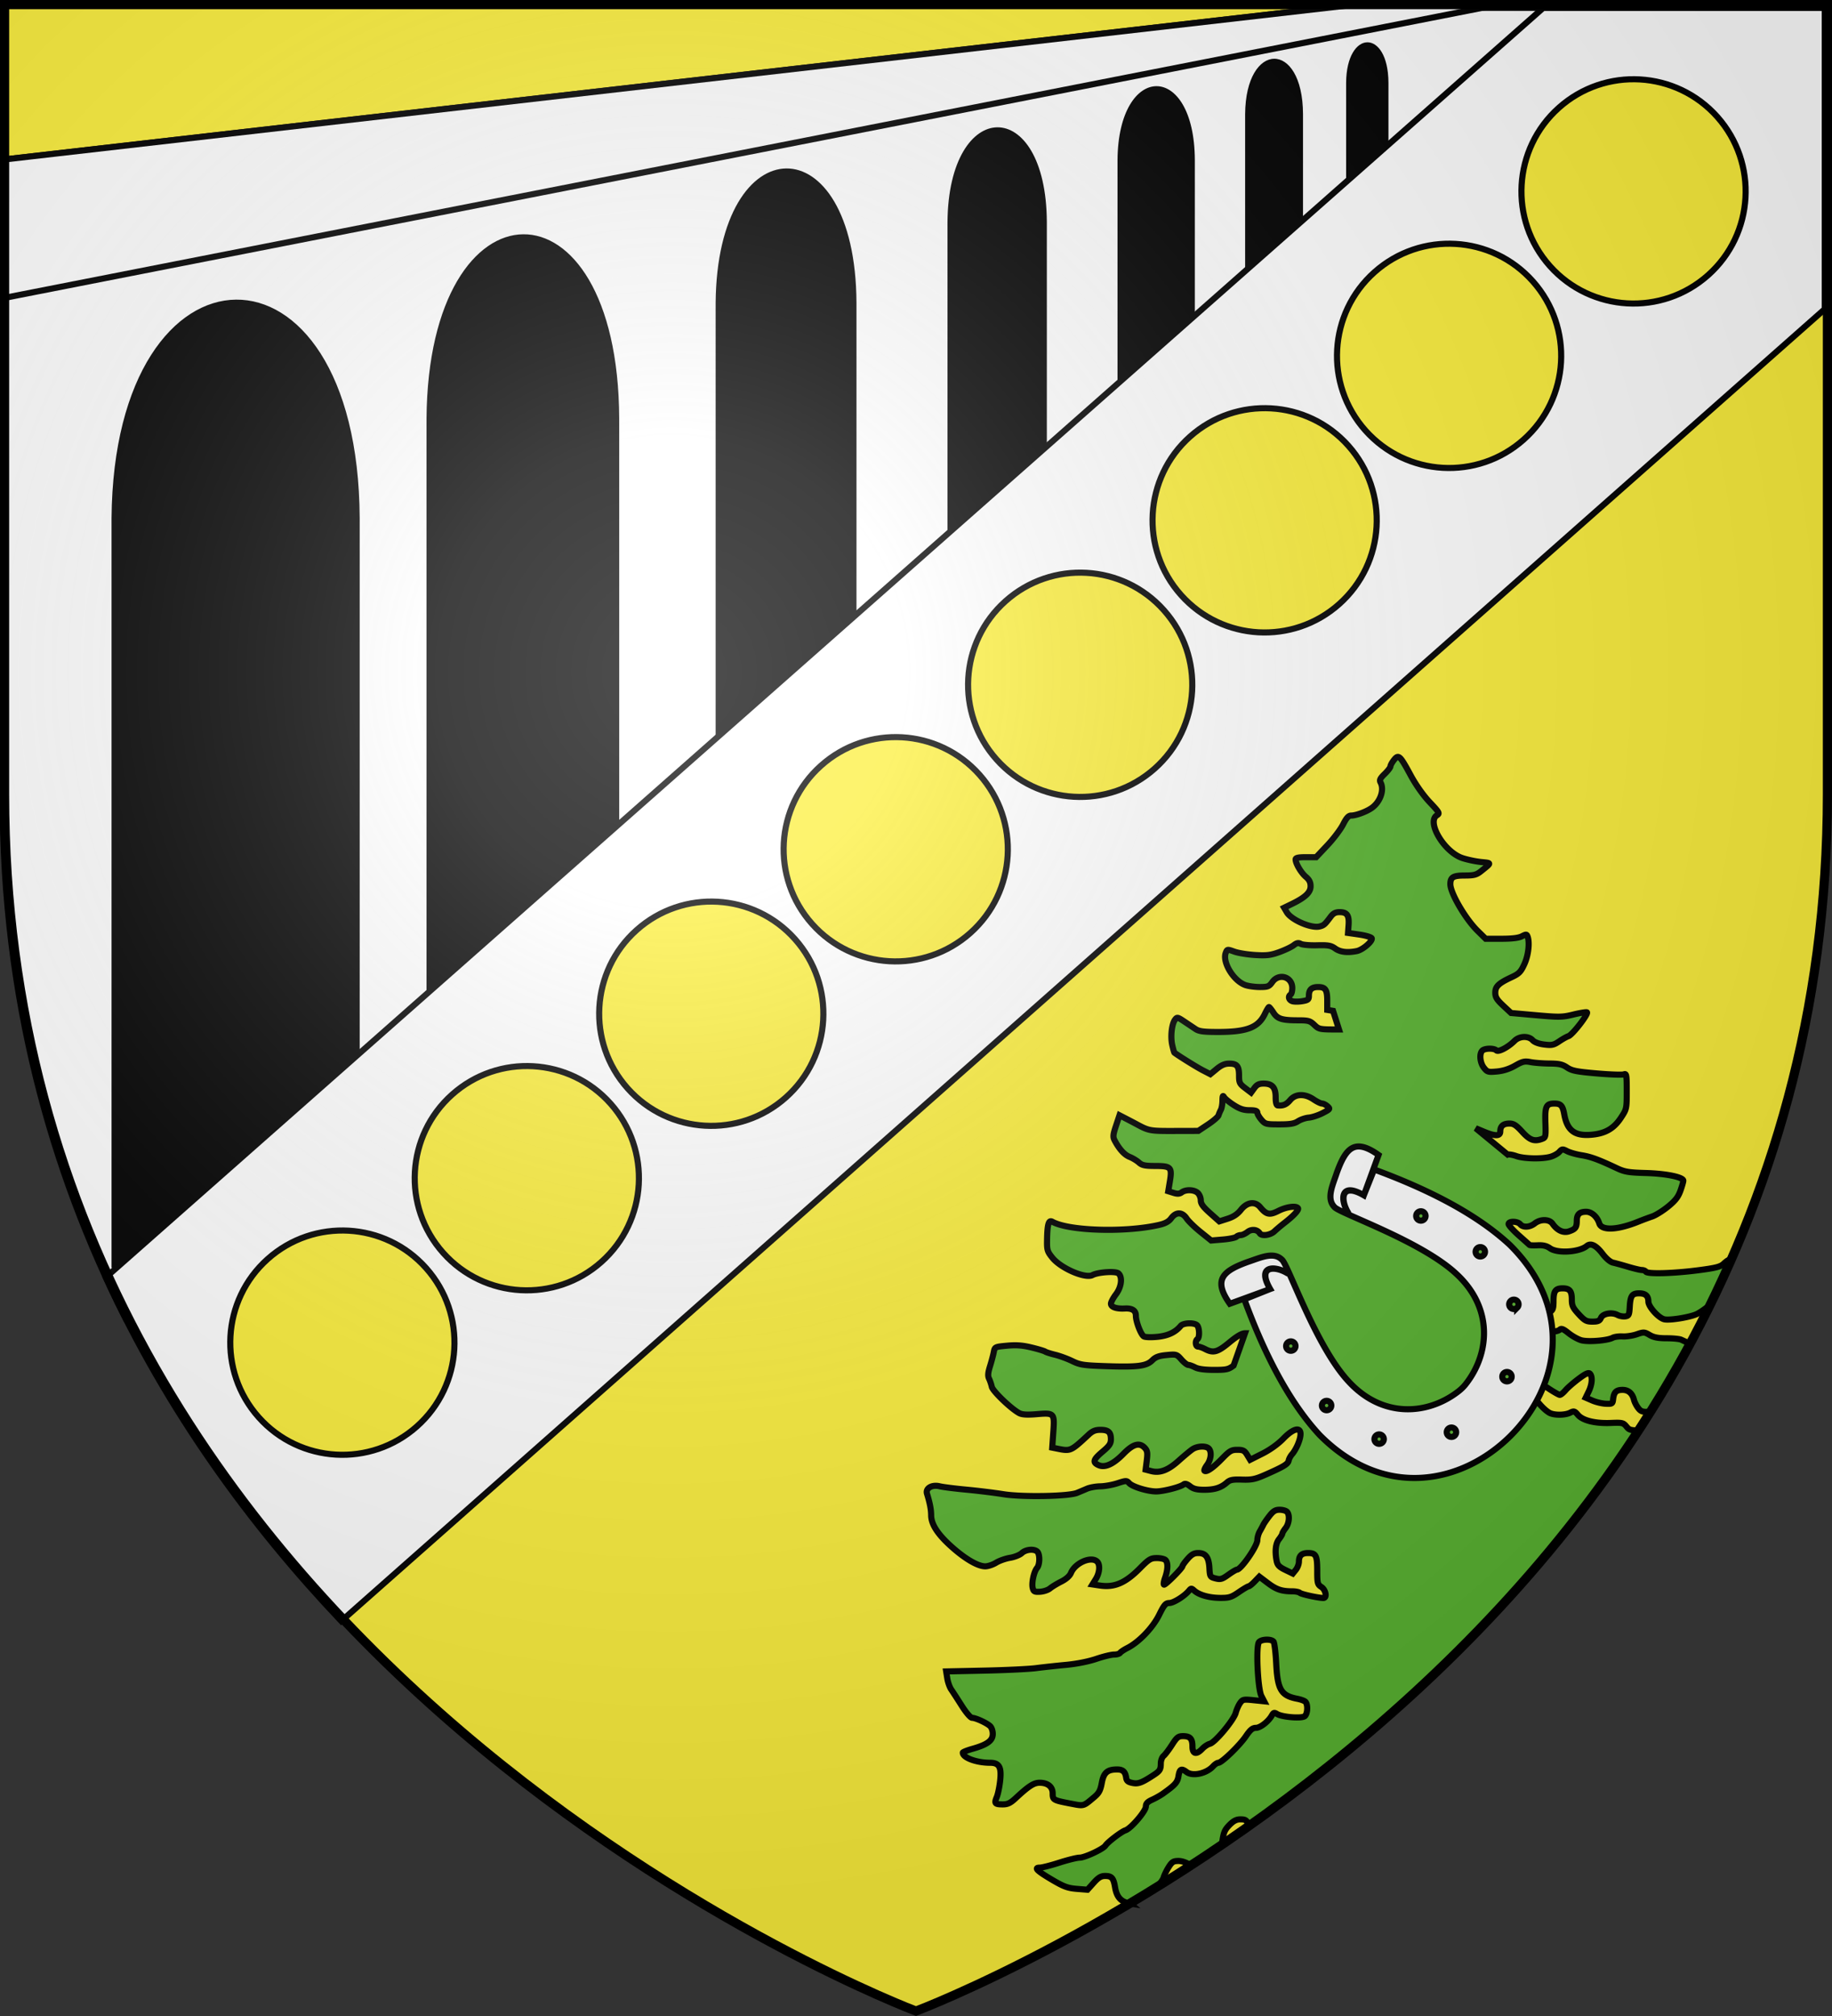 <svg xmlns="http://www.w3.org/2000/svg" xmlns:xlink="http://www.w3.org/1999/xlink" width="600" height="660" viewBox="-300 -300 600 660"><rect x="-300" y="-300" width="600" height="660" fill="#333333" stroke="none"/><defs><radialGradient id="b" cx="-80" cy="-80" r="405" gradientUnits="userSpaceOnUse"><stop offset="0" style="stop-color:#fff;stop-opacity:.31"/><stop offset=".19" style="stop-color:#fff;stop-opacity:.25"/><stop offset=".6" style="stop-color:#6b6b6b;stop-opacity:.125"/><stop offset="1" style="stop-color:#000;stop-opacity:.125"/></radialGradient><path id="a" d="M-298.5-298.5h597V-40C298.5 246.2 0 358.39 0 358.39S-298.5 246.2-298.5-40z"/></defs><g style="display:inline"><path d="M-.63 358.894s-298.5-112.32-298.5-397.772V-297.43h597v258.552c0 285.451-298.5 397.772-298.5 397.772" style="fill:#fcef3c;fill-opacity:1;fill-rule:evenodd;stroke:none;stroke-width:1px;stroke-linecap:butt;stroke-linejoin:miter;stroke-opacity:1"/><path fill="none" d="M260.156-229.062a44.531 45.313 0 0 1-43.88 45.307 44.531 45.313 0 0 1-45.163-43.984 44.531 45.313 0 0 1 42.562-46.593 44.531 45.313 0 0 1 46.405 42.624l-44.455 2.646z" style="opacity:1;fill:#e90000;fill-opacity:0;fill-rule:evenodd;stroke:none;stroke-width:3.27;stroke-linecap:butt;stroke-linejoin:round;stroke-miterlimit:4;stroke-dasharray:none;stroke-dashoffset:0;stroke-opacity:1;paint-order:normal"/></g><g style="display:inline"><g style="display:inline"><path d="M434.586 2.57 1.563 52.188l-.694 9.558v199.375c0 65.636 15.791 122.112 40.098 170.18L561.699 2.57z" style="fill:#fff;fill-opacity:1;fill-rule:evenodd;stroke:#000;stroke-width:2;stroke-linecap:butt;stroke-linejoin:miter;stroke-miterlimit:4;stroke-dasharray:none;stroke-opacity:1" transform="translate(-300 -300)"/><path d="M-298.437-202.5v-45.312l450-51.563h43.75z" style="fill:#fff;fill-opacity:1;fill-rule:evenodd;stroke:#000;stroke-width:2;stroke-linecap:butt;stroke-linejoin:miter;stroke-opacity:1;stroke-miterlimit:4;stroke-dasharray:none"/></g><g style="display:inline"><path d="M-263.468 115.033h81.27v-245.392c-.466-96.232-80.504-94.562-81.27 0zM140.87-227.512h13.862v-45.405c-.08-17.805-13.732-17.496-13.862 0zM107.794-200.574h18.956v-62.09c-.108-24.35-18.778-23.927-18.956 0zM66-164.658h25.324v-82.946c-.145-32.528-25.086-31.963-25.325 0zM10.312-120.66h32.541v-106.584c-.186-41.797-32.234-41.071-32.54 0zM-65.62-49.725h46.126v-151.077c-.264-59.245-45.69-58.217-46.125 0zM-160.31 43.658h63.107v-206.694c-.362-81.056-62.511-79.649-63.106 0z" style="fill:#000;fill-rule:evenodd;stroke:none;stroke-width:1px;stroke-linecap:butt;stroke-linejoin:miter;stroke-opacity:1"/></g><path d="m205.411-297.401-470.77 415.584c20.173 44.02 47.573 81.357 77.13 112.525l485.86-429.515v-98.594z" style="display:inline;fill:#fff;fill-opacity:1;fill-rule:evenodd;stroke:#000;stroke-width:2;stroke-linecap:butt;stroke-linejoin:miter;stroke-miterlimit:4;stroke-dasharray:none;stroke-opacity:1"/><g style="display:inline;fill:#fcef3c;fill-opacity:1;stroke:#000;stroke-width:1.906;stroke-miterlimit:4;stroke-dasharray:none;stroke-opacity:1" transform="rotate(48.29 -342.892 2048.05)scale(1.049)"><circle cx="-1586.728" cy="91.543" r="35" style="opacity:1;fill:#fcef3c;fill-opacity:1;fill-rule:evenodd;stroke:#000;stroke-width:1.906;stroke-linecap:round;stroke-linejoin:round;stroke-miterlimit:4;stroke-dasharray:none;stroke-dashoffset:0;stroke-opacity:1"/><circle cx="-1586.728" cy="168.685" r="35" style="opacity:1;fill:#fcef3c;fill-opacity:1;fill-rule:evenodd;stroke:#000;stroke-width:1.906;stroke-linecap:round;stroke-linejoin:round;stroke-miterlimit:4;stroke-dasharray:none;stroke-dashoffset:0;stroke-opacity:1"/><circle cx="-1586.728" cy="245.828" r="35" style="opacity:1;fill:#fcef3c;fill-opacity:1;fill-rule:evenodd;stroke:#000;stroke-width:1.906;stroke-linecap:round;stroke-linejoin:round;stroke-miterlimit:4;stroke-dasharray:none;stroke-dashoffset:0;stroke-opacity:1"/><circle cx="-1586.728" cy="322.971" r="35" style="opacity:1;fill:#fcef3c;fill-opacity:1;fill-rule:evenodd;stroke:#000;stroke-width:1.906;stroke-linecap:round;stroke-linejoin:round;stroke-miterlimit:4;stroke-dasharray:none;stroke-dashoffset:0;stroke-opacity:1"/><circle cx="-1586.728" cy="400.114" r="35" style="opacity:1;fill:#fcef3c;fill-opacity:1;fill-rule:evenodd;stroke:#000;stroke-width:1.906;stroke-linecap:round;stroke-linejoin:round;stroke-miterlimit:4;stroke-dasharray:none;stroke-dashoffset:0;stroke-opacity:1"/><circle cx="-1586.728" cy="477.257" r="35" style="opacity:1;fill:#fcef3c;fill-opacity:1;fill-rule:evenodd;stroke:#000;stroke-width:1.906;stroke-linecap:round;stroke-linejoin:round;stroke-miterlimit:4;stroke-dasharray:none;stroke-dashoffset:0;stroke-opacity:1"/><circle cx="-1586.728" cy="554.4" r="35" style="opacity:1;fill:#fcef3c;fill-opacity:1;fill-rule:evenodd;stroke:#000;stroke-width:1.906;stroke-linecap:round;stroke-linejoin:round;stroke-miterlimit:4;stroke-dasharray:none;stroke-dashoffset:0;stroke-opacity:1"/><circle cx="-1586.728" cy="631.543" r="35" style="opacity:1;fill:#fcef3c;fill-opacity:1;fill-rule:evenodd;stroke:#000;stroke-width:1.906;stroke-linecap:round;stroke-linejoin:round;stroke-miterlimit:4;stroke-dasharray:none;stroke-dashoffset:0;stroke-opacity:1"/></g><path d="M457.762 247.803c-.39.03-.757.402-1.229 1.002-.63.8-1.146 1.741-1.146 2.091s-.846 1.46-1.881 2.463c-1.486 1.44-1.774 2.028-1.363 2.795 1.336 2.497-.151 6.57-3.108 8.508-1.842 1.207-4.967 2.327-6.525 2.338-.853.005-1.553.78-2.633 2.914-.81 1.6-3.127 4.665-5.15 6.813l-3.68 3.904h-3.361c-2.455 0-3.362.198-3.362.734 0 1.33 1.806 4.386 3.37 5.701 1.111.936 1.535 1.787 1.535 3.086 0 2.016-1.741 3.655-6.166 5.805l-2.502 1.215.878 1.488c1.484 2.511 7.997 5.337 10.723 4.652 1.428-.358 1.704-.6 3.652-3.199.83-1.106 1.595-1.498 2.924-1.498 2.424 0 3.157 1.05 2.936 4.201l-.184 2.612 3.77.545c2.073.3 3.87.848 3.994 1.218.325.977-2.974 3.79-4.895 4.174-3.075.615-5.413.338-7.066-.84-1.386-.987-2.307-1.152-5.916-1.056-2.35.062-4.75-.142-5.332-.453-.815-.437-1.356-.335-2.344.437-.706.552-2.812 1.558-4.68 2.236-2.832 1.03-4.141 1.19-7.902.97-2.479-.147-5.563-.645-6.855-1.108-2.306-.826-2.36-.819-2.827.41-1.17 3.08 2.617 9.246 6.483 10.553 1.019.344 3.149.625 4.732.625 2.577 0 3.001-.172 4.043-1.635 2.166-3.042 6.54-1.732 6.54 1.959 0 .985-.246 1.944-.546 2.129-.925.572-.602 1.816.569 2.187.612.195 2.083.188 3.27-.013 1.892-.32 2.156-.545 2.156-1.842 0-1.934.918-2.785 2.998-2.785 2.398 0 2.996.878 2.996 4.396v3.09l1.908.309 1.943 6.101c-6.352 0-6.54-.036-8.068-1.5-1.382-1.324-1.981-1.498-5.145-1.498-5.456 0-6.912-.446-8.257-2.523-.65-1.003-1.304-1.822-1.454-1.823s-.756 1.005-1.345 2.235c-2.15 4.483-5.899 5.928-15.381 5.924-4.691-.003-6.181-.196-7.317-.954l-3.726-2.488c-2.19-1.462-2.337-1.488-3.033-.545-1.06 1.435-1.5 5.532-.887 8.258.291 1.296.611 2.422.713 2.502 1.229.97 7.3 4.745 9.242 5.748l2.52 1.3 2.101-1.732c1.494-1.23 2.666-1.732 4.049-1.732 2.587 0 3.254.797 3.254 3.895 0 2.332.194 2.738 1.969 4.091l1.968 1.5 1.075-1.472c.822-1.129 1.532-1.475 3.029-1.475 2.833 0 3.95 1.255 3.95 4.443 0 1.716.238 2.663.68 2.704 1.794.165 2.845-.286 4.073-1.745 1.761-2.093 4.783-2.18 7.662-.224 1.103.75 2.358 1.361 2.79 1.361.43 0 1.229.404 1.773.897.94.851.862.958-1.592 2.218-1.42.73-3.46 1.399-4.533 1.487-1.075.088-2.66.621-3.522 1.185-1.22.798-2.582 1.026-6.133 1.026-4.326 0-4.632-.08-5.879-1.53-.723-.84-1.316-1.883-1.316-2.316 0-.574-.687-.787-2.539-.787-1.914 0-3.194-.417-5.186-1.695-1.454-.934-2.877-2.1-3.164-2.59-.398-.682-.526-.408-.539 1.16-.007 1.128-.243 2.475-.521 2.996s-.622 1.337-.766 1.814-1.692 1.815-3.44 2.975l-3.175 2.11-7.91.02c-8.004.023-8.274-.028-12.541-2.345-.45-.244-1.841-.973-3.092-1.619l-2.275-1.174-1.145 3.444c-.973 2.923-1.042 3.643-.451 4.767 1.51 2.873 3.2 4.74 4.904 5.412.982.388 2.355 1.216 3.049 1.838 1.04.932 1.988 1.131 5.389 1.137 5.112.007 5.517.439 4.754 5.053l-.532 3.212 1.725.54c1.277.4 1.979.353 2.705-.178 1.357-.993 4.028-.9 5.225.183.548.496.998 1.582.998 2.41 0 1.142.735 2.163 3.035 4.213l3.037 2.706 2.734-.875c1.923-.615 3.22-1.486 4.368-2.934 1.983-2.504 4.62-2.854 6.289-.834 2.036 2.463 3.074 2.671 5.968 1.203 2.628-1.333 5.848-1.766 6.407-.863.345.559-1.345 2.406-4.301 4.701-1.158.9-2.69 2.185-3.403 2.86-1.355 1.28-4.184 1.66-4.812.644-.784-1.268-2.677-1.474-4.002-.436-.715.56-1.708 1.018-2.207 1.018-.5 0-1.163.257-1.477.57-.313.313-2.29.714-4.396.89l-3.828.321-3.479-2.793c-1.912-1.536-3.967-3.53-4.566-4.431-1.44-2.166-3.47-2.2-5.031-.086-.834 1.128-1.945 1.734-4.053 2.216-11.053 2.528-29.512 1.967-34.912-1.06-1.197-.671-1.628.82-1.717 5.928-.058 3.332.081 3.803 1.74 5.867 2.794 3.474 10.806 6.929 13.155 5.672 1.803-.966 7.522-1.35 8.462-.569 1.407 1.168 1.028 4.458-.79 6.862-.891 1.177-1.627 2.552-1.635 3.056-.02 1.127 1.753 1.752 4.53 1.6q3.63-.2 3.63 2.357c0 1.968 1.677 6.282 2.642 6.797.495.264 2.502.315 4.461.111 3.455-.358 5.855-1.49 7.59-3.582.832-1.002 4.421-1.13 5.361-.189.792.791.87 4.053.11 4.523-.821.508-.656 2.454.209 2.454.415 0 1.458.366 2.316.814 2.69 1.403 4.078 1.021 7.932-2.178 2.456-2.038 4.093-2.996 5.117-2.996l-3.73 10.567c-1.67 1.273-2.345 1.42-6.446 1.418-2.997-.002-5.12-.284-6.142-.817-.859-.448-1.876-.814-2.26-.814s-1.399-.798-2.254-1.772c-1.51-1.72-1.65-1.763-4.842-1.457-2.555.245-3.603.63-4.7 1.729-1.893 1.892-4.76 2.257-14.985 1.914-7.527-.253-8.635-.417-11.219-1.674-1.577-.767-4.093-1.693-5.592-2.055s-2.97-.833-3.27-1.049-2.33-.822-4.511-1.347c-2.971-.715-4.974-.86-7.979-.578-3.968.372-4.015.393-4.347 2.105-.185.952-.738 3.028-1.23 4.613-.676 2.175-.754 3.177-.313 4.086.32.663.724 1.854.894 2.645.31 1.438 6.363 7.245 8.998 8.633.939.494 2.578.592 5.647.336 5.848-.488 5.942-.387 5.498 5.93l-.354 5.023 1.778.355c4.249.85 4.323.816 10.146-4.607 1.274-1.186 2.225-1.576 3.842-1.576 2.611 0 3.457.752 3.457 3.074 0 1.45-.488 2.176-2.725 4.062-3.068 2.588-3.343 3.503-1.334 4.418 2.1.957 4.837-.286 8.19-3.72 3.169-3.246 5.267-3.803 7.023-1.862.794.877.899 1.608.592 4.063l-.373 2.994 1.807.473c2.852.746 5.52-.254 9.002-3.375 1.738-1.559 3.766-3.25 4.507-3.756 1.566-1.071 4.41-1.213 5.356-.268 1.025 1.025.769 3.594-.533 5.356-.653.883-1.043 1.751-.865 1.93.592.592 2.839-.944 5.718-3.913 2.52-2.597 3.104-2.937 5.05-2.937 1.86 0 2.353.251 3.194 1.634l.995 1.637 4.039-2.03c2.493-1.252 5.105-3.128 6.828-4.903 4.531-4.672 7.066-3.706 4.787 1.824-.478 1.16-1.313 2.601-1.854 3.201-.54.6-1.069 1.559-1.173 2.133-.212 1.156-1.54 1.973-7.493 4.601-3.443 1.521-4.577 1.762-7.773 1.659-3.06-.1-3.965.075-4.961.953-1.933 1.703-4.028 2.37-7.438 2.37-2.394 0-3.526-.279-4.623-1.142-.997-.784-1.66-.976-2.117-.611-1.091.874-6.667 2.299-8.996 2.299-2.8 0-7.779-1.531-8.855-2.723-.79-.873-1.013-.872-3.815.043-1.637.534-4.166.988-5.619 1.008s-3.415.37-4.36.777c-.944.408-2.42 1.028-3.279 1.379-2.795 1.143-17.9 1.414-24.052.432-2.998-.479-8.515-1.156-12.262-1.504s-7.66-.845-8.697-1.102c-2.493-.617-4.662.654-4.123 2.416.96 3.143 1.351 5.174 1.363 7.078.02 2.973 2.152 6.251 6.717 10.328 4.463 3.987 8.606 6.392 11.004 6.39.901-.002 2.497-.534 3.546-1.182 1.05-.649 3.107-1.375 4.575-1.614 1.467-.238 3.201-.932 3.851-1.543 1.306-1.226 4.072-1.475 5.09-.457.884.884.83 4.235-.086 5.3-1.03 1.199-1.85 4.949-1.437 6.581.3 1.19.61 1.347 2.447 1.233 1.155-.073 2.609-.565 3.23-1.092.622-.528 2.277-1.534 3.676-2.237 1.62-.814 2.778-1.845 3.19-2.84 1.374-3.317 6.685-5.588 8.597-3.675.997.996.783 3.642-.457 5.648l-1.111 1.799 2.424.365c4.778.717 8.366-.831 13.15-5.672 2.918-2.952 3.507-3.31 5.477-3.324 1.214-.007 2.501.28 2.861.639.877.877.825 3.086-.139 5.818-.436 1.237-.572 2.248-.302 2.248.612 0 6-5.431 6-6.049 0-.248.76-1.319 1.691-2.378 1.283-1.462 2.12-1.926 3.459-1.926 2.451 0 3.472 1.356 3.674 4.879.163 2.857.231 2.975 2.017 3.435 1.607.414 2.157.256 4.178-1.195 1.28-.92 2.538-1.67 2.795-1.67 1.373 0 6.708-7.7 6.719-9.697.005-.811.361-2.089.795-2.838.433-.75.96-1.73 1.172-2.18s1.1-1.737 1.974-2.861c1.252-1.608 1.965-2.043 3.344-2.043.964 0 2.047.294 2.406.654.991.991.762 3.81-.435 5.34-.586.75-1.072 1.57-1.078 1.822-.005.253-.503 1.082-1.102 1.844-1.115 1.417-1.386 3.986-.754 7.148.264 1.322.872 1.945 2.81 2.883l2.475 1.197 1.004-1.24c.553-.682 1.004-1.899 1.004-2.705 0-1.921.922-2.773 2.998-2.773 2.578 0 2.996.806 2.996 5.767 0 4.157.094 4.522 1.363 5.354 1.454.952 1.928 3.592.645 3.592-1.645 0-7.223-1.215-7.701-1.678-.285-.276-1.42-.502-2.522-.502-3.454 0-5.175-.587-8.005-2.729l-2.745-2.076-1.517 1.584c-.836.872-1.726 1.586-1.977 1.586-.25 0-1.703.86-3.228 1.908-2.447 1.683-3.166 1.904-6.117 1.883-3.583-.024-6.901-.96-8.481-2.39-.9-.815-1.034-.812-1.734.039-1.467 1.78-5.026 4.01-6.428 4.027-1.207.015-1.699.588-3.324 3.879-2.065 4.18-6.574 8.889-10.36 10.82-1.155.59-2.253 1.321-2.441 1.625s-1.083.553-1.986.553c-.904 0-3.526.64-5.827 1.422-2.53.86-6.441 1.632-9.904 1.953-3.147.292-7.562.77-9.81 1.064s-9.79.658-16.758.809l-12.672.273.363 2.282c.2 1.254.785 2.891 1.303 3.64s2.068 3.142 3.443 5.315c1.423 2.248 2.881 3.95 3.383 3.95 1.11 0 4.554 1.556 5.815 2.628.558.474.955 1.57.955 2.642 0 2.195-1.794 3.507-6.676 4.887-1.724.487-3.135 1.053-3.135 1.256 0 1.654 4.462 3.3 8.936 3.3 2.97 0 3.769 1.406 3.298 5.798-.217 2.033-.719 4.474-1.115 5.422-.874 2.093-.616 2.406 1.988 2.406 1.587 0 2.5-.442 4.221-2.043 4.282-3.983 5.925-5.041 7.83-5.041 2.682 0 4.272 1.306 4.272 3.513 0 2.107.213 2.227 5.949 3.325 4.376.837 3.995.944 7.674-2.147 1.537-1.29 2.016-2.191 2.467-4.636.617-3.349 1.792-4.392 4.96-4.407 1.915-.007 2.736.725 3.012 2.696.145 1.032.618 1.43 2.053 1.722 1.89.384 3.045-.04 6.855-2.52 2.147-1.396 2.434-1.855 2.444-3.884.005-.937.417-2.04.916-2.451s1.733-2.036 2.742-3.61c1.599-2.494 2.062-2.861 3.615-2.861 2.321 0 3.09.84 3.09 3.379 0 2.505 1.298 2.807 3.227.754.68-.724 1.797-1.457 2.484-1.63 1.7-.426 7.812-7.74 8.455-10.118.286-1.057.93-2.504 1.43-3.215.848-1.206 1.144-1.269 4.396-.936l3.487.358-.895-1.733c-1.203-2.327-1.84-16.378-.799-17.632.833-1.004 4.026-1.108 4.778-.155.295.375.684 3.584.865 7.13.44 8.607 1.596 10.546 6.904 11.568 1.05.201 2.213.614 2.588.916.95.765.854 3.954-.144 4.783-.993.823-7.363.324-9.051-.71-.917-.56-1.177-.494-1.696.429-1.13 2.013-3.781 4.087-5.242 4.101-1.112.01-1.864.636-3.289 2.736-2.062 3.04-7.914 8.694-8.998 8.694-.386 0-1.165.51-1.73 1.135-2.184 2.413-6.714 3.391-8.711 1.88-1.68-1.27-2.257-.985-2.621 1.295-.336 2.101-1.034 2.894-5.077 5.772-.842.6-2.451 1.508-3.576 2.017-1.52.69-2.045 1.256-2.045 2.207 0 1.522-4.905 7.247-6.691 7.811-1.301.41-5.831 3.868-6.557 5.004-.717 1.123-6.757 3.943-8.445 3.943-.858 0-3.847.736-6.645 1.635-2.797.9-5.69 1.635-6.425 1.635-1.994 0-.834 1.11 4.312 4.127 3.592 2.106 4.936 2.59 7.832 2.822l3.494.28 2.022-2.253c1.574-1.753 2.41-2.252 3.773-2.252 2.144 0 2.741.682 3.24 3.71.543 3.29 2.01 4.854 4.989 5.324a599 599 0 0 0 8.758-5.34c1.144-1.389 2.025-2.637 2.158-3.149.195-.749.931-2.282 1.637-3.406 1.093-1.743 1.569-2.043 3.234-2.043 1.355 0 3.01.693 4.064 1.533a589 589 0 0 0 10.127-6.742c.02-.142.039-.254.059-.404.5-3.692.815-4.496 2.398-6.125 1.306-1.344 2.304-1.877 3.526-1.881 1.616-.005 2.238.085 2.91 2.21 42.988-30.497 90.686-73.134 127.394-129.54-2.63-.032-2.97-.302-3.76-1.272-1.014-1.246-1.396-1.334-5.142-1.177-5.096.212-9.198-.796-10.756-2.647-1.058-1.258-1.314-1.33-2.539-.71-1.719.869-5.376.872-6.842.005-2.897-1.714-6.783-7.11-6.783-9.418 0-1.506 3.061-.838 6.41 1.399 1.796 1.198 3.518 2.18 3.828 2.18s1.143-.675 1.848-1.499 2.657-2.525 4.336-3.78c2.274-1.696 3.21-2.12 3.67-1.661.916.915.749 3.449-.38 5.787l-.997 2.064 2.191.95c1.206.522 3.186.991 4.403 1.043 2.078.087 2.223-.004 2.396-1.541.255-2.256 1.015-2.999 3.069-2.999 1.92 0 3.217 1.129 3.757 3.27.19.75.811 1.961 1.381 2.693.875 1.123 1.45 1.314 3.68 1.22.042-.003.094-.012.137-.015a393 393 0 0 0 12.98-22.357c-1.076-.488-2.429-1.098-2.7-1.232-.52-.26-2.652-.473-4.737-.473-2.788 0-4.27-.282-5.604-1.068-1.698-1.002-1.966-1.018-4.226-.239-1.328.458-3.407.772-4.622.7s-2.699.132-3.298.455c-1.701.914-8.021 1.412-10.221.804-1.084-.3-2.972-1.349-4.195-2.332-1.712-1.375-2.374-1.64-2.87-1.144-.354.354-1.437.644-2.406.644-1.335 0-2.041-.395-2.924-1.635-.64-.899-1.467-1.634-1.837-1.634-.371 0-1.642-.911-2.825-2.026-1.985-1.87-2.059-2.04-.96-2.213.653-.102 1.929.195 2.833.663 1.912.988 3.52 1.08 5.004.287.837-.448 1.055-1.155 1.055-3.434 0-3.3.628-4.176 2.996-4.176 2.285 0 2.998.87 2.998 3.662 0 2.003.338 2.723 2.25 4.797 1.967 2.135 2.53 2.44 4.502 2.44 1.814 0 2.358-.24 2.791-1.227.631-1.438 3.582-1.95 5.457-.947.653.35 1.775.553 2.494.451 1.173-.166 1.325-.492 1.477-3.166.202-3.568.767-4.375 3.058-4.375 2.092 0 3.037.838 3.043 2.697.005 1.653 3.276 5.321 5.164 5.795 1.775.446 8.732-.697 10.825-1.777.876-.452 1.95-1.173 3.785-2.557 2.4-4.878 4.713-9.842 6.93-14.892-.132-.107-.257-.166-.37-.166-.21 0-.966.548-1.68 1.218-1.066 1.003-2.575 1.385-8.482 2.147-8.105 1.046-16.486 1.267-16.992.45-.185-.3-.773-.546-1.305-.546s-2.539-.47-4.463-1.045-4.161-1.192-4.974-1.369c-.9-.196-2.247-1.33-3.445-2.904-2.115-2.777-3.854-3.637-5.16-2.553-2.454 2.036-9.6 2.489-12.026.762-1.12-.797-2.27-1.08-4.025-.988-1.352.07-2.569.018-2.705-.112s-1.736-1.557-3.553-3.17c-1.818-1.613-3.305-3.267-3.305-3.677 0-1.023 2.952-.97 3.815.07.948 1.142 3.114 1.02 4.755-.272 1.873-1.472 4.752-1.434 5.81.079 1.567 2.235 3.555 3.15 5.444 2.503 2.079-.71 2.501-1.286 2.512-3.427.01-2.133.877-2.971 3.074-2.971 1.788 0 3.588 1.6 4.291 3.814.77 2.428 5.956 2.192 12.807-.582a96 96 0 0 1 4.508-1.681c1.13-.379 3.46-1.826 5.177-3.215 2.387-1.932 3.347-3.155 4.079-5.2.526-1.47.954-2.955.953-3.302-.005-1.18-5.607-2.33-12.264-2.518-5.672-.16-6.938-.371-9.537-1.595-6.016-2.833-8.511-3.748-11.541-4.23-1.7-.272-3.816-.87-4.701-1.327-1.495-.773-1.68-.756-2.576.234-.531.587-1.847 1.312-2.926 1.612-2.774.77-8.666.64-11.156-.248-1.16-.414-2.429-.627-2.82-.477l-10.475-8.625 2.734 1.137c3.706 1.54 5.312 1.505 5.312-.117 0-1.721.99-2.563 3.018-2.563 1.36 0 2.219.559 4.184 2.725 2.533 2.793 3.99 3.28 6.675 2.23.97-.379 1.055-.869.907-5.162-.187-5.396.246-6.332 2.927-6.332 2.122 0 2.73.659 3.247 3.524.95 5.262 3.378 7.126 8.724 6.697 4.622-.371 7.44-1.955 9.795-5.504 1.922-2.896 1.941-2.978 1.941-8.783 0-5.358-.083-5.829-.955-5.492-.524.202-4.5.063-8.838-.311-6.667-.574-8.173-.876-9.75-1.945-1.505-1.022-2.608-1.27-5.738-1.29-2.131-.014-4.908-.222-6.17-.466-2.002-.388-2.654-.24-5.125 1.172-1.862 1.063-3.889 1.714-5.924 1.898-2.883.262-3.173.179-4.275-1.223-1.29-1.64-1.567-4.57-.53-5.607.808-.807 3.829-.86 4.608-.08.655.655 3.86-1.024 5.957-3.121 1.602-1.602 4.565-1.708 5.92-.211.597.659 2.029 1.193 3.8 1.414 2.484.31 3.104.178 4.892-1.035 1.125-.764 2.496-1.53 3.046-1.705 1.312-.416 6.808-7.546 6.02-7.809-.334-.111-2.347.224-4.47.744-3.523.863-4.587.882-12.102.215l-8.24-.73-2.59-2.418c-2.074-1.937-2.588-2.772-2.588-4.21 0-2.072 1.081-3.103 5.355-5.1 2.448-1.145 3.008-1.718 4.186-4.29 1.31-2.864 1.791-7.069 1.033-9.045-.29-.756-.496-.761-1.88-.045-1.049.542-3.231.803-6.698.803h-5.143l-2.65-2.605c-3.964-3.899-8.918-12.372-8.918-15.254 0-2.302.92-2.848 4.799-2.848 2.911 0 3.776-.228 5.205-1.371 3.602-2.881 3.598-2.69.068-3.049-1.792-.183-4.554-.766-6.137-1.295-5.963-1.993-11.815-11.832-8.332-14.008.986-.615.833-.894-2.377-4.297-2.102-2.229-4.516-5.644-6.232-8.818-2.415-4.466-3.38-6.053-4.238-5.986z" style="display:inline;fill:#5ab532;fill-opacity:1;stroke:#000;stroke-width:2;stroke-miterlimit:4;stroke-dasharray:none;stroke-opacity:1" transform="translate(-300 -300)"/><path d="M194.73 170.06c15.763-15.81 20.987-41.495-.294-62.554-11.787-10.909-28.629-18.846-44.39-24.647l-3.376 8.46c-7.838-4.504-7.647 1.792-5.016 5.877a5 5 0 0 0-.372-.25c.057.03.105.057.209.109-2.589-4.33-2.584-10.303 5.179-5.736l4.83-13.212c-7.887-5.576-10.753-2.31-13.736 6.001-1.328 4.01-3.418 8.294-.726 11.04 1.433 2 28.473 11.091 40.037 21.991 6.469 6.013 9.09 13.048 8.952 19.798-.07 3.375-.828 6.68-2.142 9.75a28.4 28.4 0 0 1-2.368 4.408 29 29 0 0 1-1.465 2.035c-.725.93-1.483 1.63-2.252 2.253a29 29 0 0 1-2.035 1.464 28.4 28.4 0 0 1-4.409 2.368c-3.07 1.314-6.374 2.073-9.75 2.142-6.75.139-13.784-2.483-19.797-8.952-10.9-11.564-19.99-38.604-21.991-40.037-2.746-2.691-7.03-.602-11.04.726-8.31 2.984-11.577 5.85-6.001 13.736l13.212-4.83c-4.567-7.763 1.406-7.767 5.736-5.179-.052-.104-.08-.152-.11-.209.056.091.132.21.251.372-4.085-2.63-10.381-2.822-5.877 5.016l-8.46 3.375c5.8 15.762 13.738 32.604 24.647 44.392 21.058 21.28 46.743 16.056 62.553.293zm-.088-18.271a1.54 1.54 0 1 1-2.18-2.179 1.54 1.54 0 0 1 2.18 2.179zm-18.183 18.183a1.54 1.54 0 1 1-2.18-2.18 1.54 1.54 0 0 1 2.18 2.18zm20.44-41.87a1.54 1.54 0 1 1-2.178-2.178 1.54 1.54 0 0 1 2.178 2.179zm-44.126 44.128a1.54 1.54 0 1 1-2.18-2.179 1.54 1.54 0 0 1 2.18 2.179zm33.132-61.325a1.541 1.541 0 1 1-2.18-2.179 1.541 1.541 0 0 1 2.18 2.179zm-50.33 50.33a1.54 1.54 0 1 1-2.18-2.178 1.54 1.54 0 0 1 2.18 2.178zm30.867-62.06a1.541 1.541 0 1 1-2.18-2.18 1.541 1.541 0 0 1 2.18 2.18zm-42.597 42.598a1.54 1.54 0 1 1-2.179-2.18 1.54 1.54 0 0 1 2.178 2.18z" style="display:inline;fill:#fff;stroke:#000;stroke-width:2;stroke-miterlimit:4;stroke-dasharray:none;stroke-opacity:1"/></g><g style="display:inline"><use xlink:href="#a" width="100%" height="100%" style="fill:url(#b)"/></g><g style="display:inline"><use xlink:href="#a" width="100%" height="100%" style="fill:none;stroke:#000;stroke-width:3"/></g></svg>